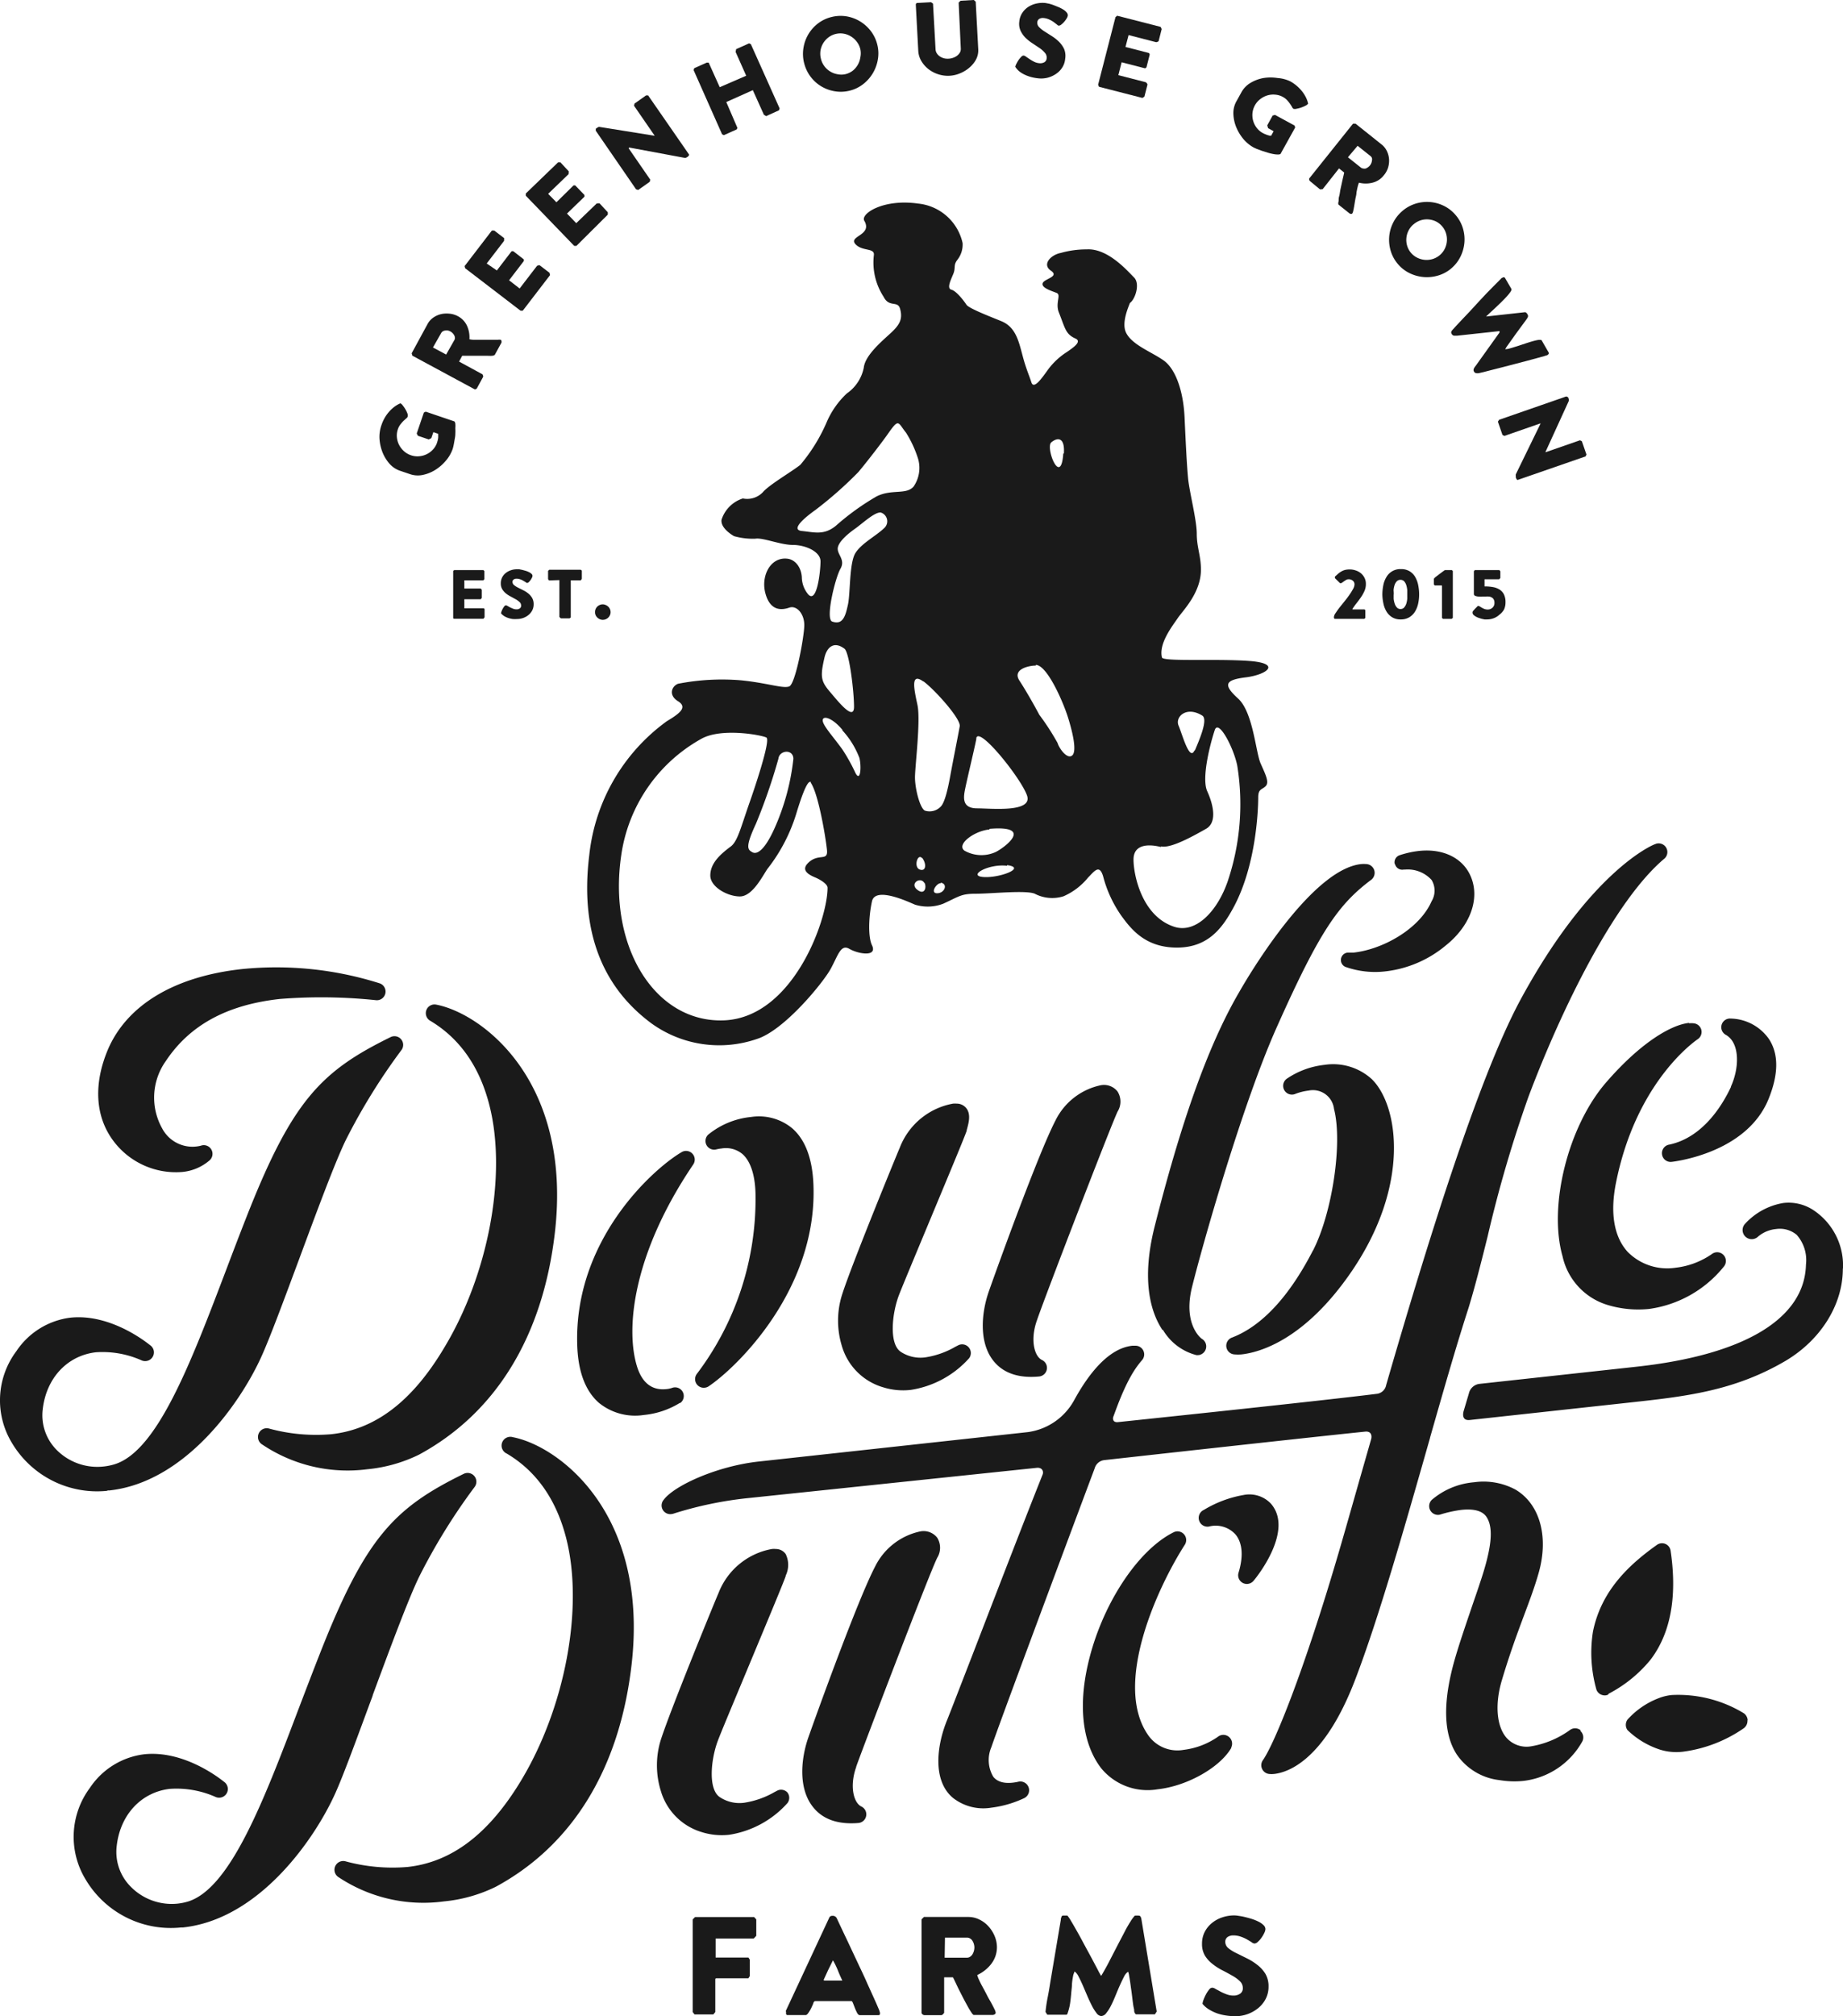 <svg xmlns="http://www.w3.org/2000/svg" viewBox="0 0 224.93 246"><defs><style>.cls-1{fill:#1a1a1a;}</style></defs><title>A-Master Footer</title><g id="Layer_2" data-name="Layer 2"><g id="Layer_1-2" data-name="Layer 1"><path class="cls-1" d="M46.57,51.83a4.89,4.89,0,0,1,.36-.81,4.71,4.71,0,0,1,.52-.74,4.31,4.31,0,0,1,.65-.62,3.37,3.37,0,0,1,.77-.45.91.91,0,0,1,.3.28,3.89,3.89,0,0,1,.33.49,3.1,3.1,0,0,1,.24.52.62.62,0,0,1,0,.37.56.56,0,0,1-.18.2l-.33.3a4.58,4.58,0,0,0-.37.43,1.92,1.92,0,0,0-.3.57,2.33,2.33,0,0,0-.12,1,2.55,2.55,0,0,0,.27.92,2.68,2.68,0,0,0,.59.76,2.45,2.45,0,0,0,.86.5,2.38,2.38,0,0,0,1,.12,2.56,2.56,0,0,0,1.68-.82,2.31,2.31,0,0,0,.5-.84l.07-.24a3.16,3.16,0,0,0,.07-.35,3.25,3.25,0,0,0,0-.33c0-.1,0-.15,0-.16l-.59-.2-.25.73-.31.16L51,53.17l-.14-.28.87-2.55.23-.11,3.44,1.17c.08,0,.14.12.17.27a2.94,2.94,0,0,1,0,.57,6.12,6.12,0,0,1,0,.73c0,.26-.06.51-.1.76s-.08.46-.12.65-.08.32-.1.39a4.46,4.46,0,0,1-.8,1.4,5.48,5.48,0,0,1-1.27,1.13,4.65,4.65,0,0,1-1.54.64,2.93,2.93,0,0,1-1.61-.09l-1.21-.41a3,3,0,0,1-1.32-.9,4.79,4.79,0,0,1-.85-1.44,5.53,5.53,0,0,1-.34-1.68A4.31,4.31,0,0,1,46.57,51.83Z"/><path class="cls-1" d="M55.86,38.57A2.5,2.5,0,0,1,57,39.76a3.35,3.35,0,0,1,.29,1.63,2.35,2.35,0,0,0,.51.07l.73,0h2.24a1,1,0,0,1,.33,0,.18.18,0,0,1,.1.16.37.37,0,0,1,0,.19l-.82,1.5s-.13.08-.31.1-.4,0-.67,0h-.86l-.89,0-.77,0-.47,0-.38.71,2.85,1.55a.82.82,0,0,1,.07.16.21.21,0,0,1,0,.18l-.74,1.36a.3.3,0,0,1-.14.11.19.19,0,0,1-.18,0L50.33,43.4l-.09-.29,1.94-3.57a2.25,2.25,0,0,1,.69-.78,2.76,2.76,0,0,1,.95-.43,3.08,3.08,0,0,1,1-.06A2.67,2.67,0,0,1,55.86,38.57Zm-1.41,4.69,1-1.76a.53.53,0,0,0,.07-.31.7.7,0,0,0-.1-.3,1.18,1.18,0,0,0-.2-.26,1.12,1.12,0,0,0-.55-.3,1.14,1.14,0,0,0-.32,0,.67.67,0,0,0-.29.09.56.56,0,0,0-.22.22l-1,1.76Z"/><path class="cls-1" d="M60.64,33l1.8-2.35h.2l1.29,1,0,.2-1.8,2.35,1.29,1,2.12-2.76.17-.06a.2.2,0,0,1,.17,0l1.19.91.06.28-3.33,4.34h-.27l-6.76-5.18-.07-.26,3.33-4.34.29,0,1.2.92a.19.19,0,0,1,0,.16c0,.08,0,.14,0,.18l-2.12,2.76Z"/><path class="cls-1" d="M67.91,24.68,70,22.62l.2,0,1.13,1.17V24l-2.13,2.06,1.13,1.17,2.5-2.41.18,0a.2.2,0,0,1,.17,0l1,1.08v.29L70.35,30l-.27,0-5.91-6.12,0-.27,3.94-3.8.29,0,1,1.08a.19.19,0,0,1,0,.17,1.54,1.54,0,0,1,0,.18l-2.5,2.41Z"/><path class="cls-1" d="M76.72,18.09l2.64,3.83-.06.26-1.41,1-.26-.08-4.92-7.15,0-.24.2-.14a.51.51,0,0,1,.22-.09l6.72,1.08.05,0-2.52-3.66.06-.26,1.41-1,.25,0,5,7.22s0,.1-.06.16l-.15.14-.18.09a.38.38,0,0,1-.21,0L76.79,18Z"/><path class="cls-1" d="M91.07,9.24,89.78,6.34,89.84,6l1.58-.71.22.1,3.51,7.84-.08.23-1.57.71L93.23,14l-1.35-3-3.24,1.45L90,15.61l-.09.18-1.56.7-.22-.1L84.65,8.55l.08-.23,1.52-.68.24,0,1.35,3Z"/><path class="cls-1" d="M98.13,7.66a4.53,4.53,0,0,1-.07-1.82,4.66,4.66,0,0,1,1.8-3,4.4,4.4,0,0,1,1.65-.77A4.47,4.47,0,0,1,103.34,2a4.64,4.64,0,0,1,1.66.63,4.77,4.77,0,0,1,1.31,1.2,4.47,4.47,0,0,1,.77,1.66,4.32,4.32,0,0,1,.05,1.81,4.79,4.79,0,0,1-1.83,3,4.32,4.32,0,0,1-1.63.77,4.41,4.41,0,0,1-1.83.06,4.69,4.69,0,0,1-1.65-.62,4.59,4.59,0,0,1-2.06-2.86Zm2.06-.49a2.45,2.45,0,0,0,.41.89,2.5,2.5,0,0,0,.7.65,2.46,2.46,0,0,0,.88.34,2.32,2.32,0,0,0,1,0,2.39,2.39,0,0,0,.89-.42A2.54,2.54,0,0,0,105,7a2.37,2.37,0,0,0,0-1,2.4,2.4,0,0,0-.42-.89,2.56,2.56,0,0,0-1.6-1,2.42,2.42,0,0,0-1.87.45,2.59,2.59,0,0,0-.64.71,2.5,2.5,0,0,0-.33.89A2.46,2.46,0,0,0,100.19,7.17Z"/><path class="cls-1" d="M115.79,7.16a1.9,1.9,0,0,0,.51-.1,1.79,1.79,0,0,0,.49-.25,1.36,1.36,0,0,0,.35-.38.9.9,0,0,0,.12-.52L117,.32l.23-.23L118.85,0l.23.21L119.39,6a2.4,2.4,0,0,1-.27,1.26,3.44,3.44,0,0,1-.82,1,4.11,4.11,0,0,1-1.14.69,3.77,3.77,0,0,1-2.59.13,3.81,3.81,0,0,1-1.21-.61,3.56,3.56,0,0,1-.9-1,2.7,2.7,0,0,1-.39-1.29l-.3-5.6a.24.24,0,0,1,.07-.18A.24.24,0,0,1,112,.36l1.63-.09.24.17L114.18,6a1,1,0,0,0,.17.53,1.32,1.32,0,0,0,.38.37,1.67,1.67,0,0,0,.51.22A1.86,1.86,0,0,0,115.79,7.16Z"/><path class="cls-1" d="M123.91,8.15a1.24,1.24,0,0,1,.13-.35,3.7,3.7,0,0,1,.27-.47,3,3,0,0,1,.33-.4.39.39,0,0,1,.3-.15.68.68,0,0,1,.3.15l.43.29a5,5,0,0,0,.53.31,1.79,1.79,0,0,0,.63.18,1.05,1.05,0,0,0,.6-.1.59.59,0,0,0,.31-.51.85.85,0,0,0-.21-.65,3.36,3.36,0,0,0-.63-.57L126,5.28a5.35,5.35,0,0,1-.84-.67,3,3,0,0,1-.6-.85,2.05,2.05,0,0,1-.16-1.12,2.31,2.31,0,0,1,.36-1.06,2.53,2.53,0,0,1,.74-.74,3,3,0,0,1,1-.41,3.44,3.44,0,0,1,1.11-.06l.42.08a5.7,5.7,0,0,1,.57.18l.62.25a4.12,4.12,0,0,1,.57.3,1.72,1.72,0,0,1,.4.35.51.51,0,0,1,.13.38.93.93,0,0,1-.14.34,2.82,2.82,0,0,1-.3.41,2.27,2.27,0,0,1-.36.34.49.49,0,0,1-.33.13A.53.53,0,0,1,129,3l-.39-.3a3.54,3.54,0,0,0-.54-.31,2,2,0,0,0-.69-.19.89.89,0,0,0-.52.09.52.52,0,0,0-.26.44.72.72,0,0,0,.23.59,3.64,3.64,0,0,0,.67.53l.88.56a5.17,5.17,0,0,1,.87.69,3.08,3.08,0,0,1,.63.9A2.22,2.22,0,0,1,130,7.18a2.37,2.37,0,0,1-.37,1.08,2.65,2.65,0,0,1-.77.77,3.3,3.3,0,0,1-1,.45,3.24,3.24,0,0,1-1.13.08,5.91,5.91,0,0,1-.81-.14,4.66,4.66,0,0,1-.78-.27,3.61,3.61,0,0,1-.7-.41A2.46,2.46,0,0,1,123.91,8.15Z"/><path class="cls-1" d="M137.36,5.73l2.87.74.09.18-.4,1.57-.16.12-2.87-.74-.4,1.57,3.37.87.12.14a.21.21,0,0,1,.06.16l-.37,1.45-.24.16-5.3-1.36-.11-.25,2.12-8.25.21-.17,5.3,1.36.13.26L141.41,5s-.05.08-.13.1l-.17.05-3.37-.87Z"/><path class="cls-1" d="M157.48,9.93a4.89,4.89,0,0,1,1.37,1.14,4.31,4.31,0,0,1,.5.75,3.28,3.28,0,0,1,.3.83.93.93,0,0,1-.33.25,4,4,0,0,1-.54.23,3.28,3.28,0,0,1-.55.14.62.62,0,0,1-.38,0,.57.57,0,0,1-.16-.21c-.06-.11-.14-.24-.24-.38a4.54,4.54,0,0,0-.35-.44,2,2,0,0,0-.51-.4,2.33,2.33,0,0,0-.94-.29,2.52,2.52,0,0,0-1,.1,2.67,2.67,0,0,0-.85.45,2.46,2.46,0,0,0-.94,1.69,2.54,2.54,0,0,0,.51,1.8,2.34,2.34,0,0,0,.74.64l.22.11.33.13.31.09c.09,0,.15,0,.17,0l.3-.55-.67-.37-.11-.34.66-1.2.29-.08L158,15.32l.07.24-1.76,3.17c0,.08-.14.11-.3.12a2.78,2.78,0,0,1-.57-.05,6.2,6.2,0,0,1-.71-.17L154,18.4l-.62-.23-.37-.17a4.47,4.47,0,0,1-1.23-1,5.58,5.58,0,0,1-.89-1.45,4.68,4.68,0,0,1-.36-1.63,2.91,2.91,0,0,1,.37-1.56l.62-1.12a3,3,0,0,1,1.12-1.14,4.74,4.74,0,0,1,1.57-.58,5.52,5.52,0,0,1,1.71,0A4.26,4.26,0,0,1,157.48,9.93Z"/><path class="cls-1" d="M168.88,21.4a2.49,2.49,0,0,1-1.37.89,3.36,3.36,0,0,1-1.65,0,2.47,2.47,0,0,0-.16.49q-.08.32-.15.72c0,.26-.09.54-.14.82s-.09.54-.13.78-.08.44-.12.61a1,1,0,0,1-.11.32.18.18,0,0,1-.18.07.35.35,0,0,1-.18-.07l-1.34-1.07s-.05-.14,0-.32,0-.4.08-.66.1-.54.16-.85l.19-.87q.09-.42.17-.75c.05-.22.09-.37.1-.46l-.63-.5-2,2.54-.17,0a.21.21,0,0,1-.17,0l-1.21-1a.3.3,0,0,1-.08-.15.2.2,0,0,1,0-.17l5.34-6.68.31,0,3.18,2.54a2.26,2.26,0,0,1,.65.82,2.69,2.69,0,0,1,.26,1,3,3,0,0,1-.12,1A2.68,2.68,0,0,1,168.88,21.4Zm-4.37-2.21,1.57,1.25a.52.52,0,0,0,.29.12.69.69,0,0,0,.31,0,1.28,1.28,0,0,0,.29-.16,1.16,1.16,0,0,0,.23-.22,1.14,1.14,0,0,0,.16-.27,1.19,1.19,0,0,0,.08-.31.68.68,0,0,0,0-.31.56.56,0,0,0-.18-.25l-1.57-1.25Z"/><path class="cls-1" d="M171.09,25.8a4.54,4.54,0,0,1,1.58-.92,4.66,4.66,0,0,1,3.47.2,4.4,4.4,0,0,1,1.46,1.1,4.45,4.45,0,0,1,.91,1.58,4.66,4.66,0,0,1,.22,1.76,4.77,4.77,0,0,1-.45,1.72,4.47,4.47,0,0,1-1.1,1.46,4.33,4.33,0,0,1-1.57.89,4.8,4.8,0,0,1-3.49-.22,4.34,4.34,0,0,1-1.45-1.08,4.44,4.44,0,0,1-.91-1.58,4.73,4.73,0,0,1-.22-1.75,4.6,4.6,0,0,1,.45-1.71A4.53,4.53,0,0,1,171.09,25.8Zm1.4,1.59a2.46,2.46,0,0,0-.6.78,2.49,2.49,0,0,0-.25.92,2.46,2.46,0,0,0,.11.94,2.35,2.35,0,0,0,.48.85,2.38,2.38,0,0,0,.79.59,2.54,2.54,0,0,0,1.88.12,2.46,2.46,0,0,0,1.45-1.28,2.55,2.55,0,0,0,.12-1.87A2.43,2.43,0,0,0,175.21,27a2.59,2.59,0,0,0-.92-.23,2.47,2.47,0,0,0-1.79.62Z"/><path class="cls-1" d="M183.26,33.93l.22-.1c.08,0,.15,0,.21.1l.78,1.34c0,.06,0,.17-.12.34a5.84,5.84,0,0,1-.47.58c-.2.22-.43.45-.68.7l-.74.71-.66.61-.43.41,0,0,4.7-.52a.24.24,0,0,1,.2.06.69.69,0,0,1,.14.17.38.38,0,0,1,.05.38,2.58,2.58,0,0,1-.22.34l-1.19,1.62-1.17,1.64-.18.3a2.17,2.17,0,0,0,.58-.1l.86-.26,1-.33c.34-.11.65-.21.94-.29a5.46,5.46,0,0,1,.72-.16c.2,0,.32,0,.36.07L189,43a.16.16,0,0,1,0,.19.67.67,0,0,1-.15.14l-.38.12-.9.25-1.26.34-1.45.38-1.46.38-1.34.34-1,.26-.57.13a1.15,1.15,0,0,1-.34,0,.36.36,0,0,1-.26-.2.34.34,0,0,1-.05-.2.55.55,0,0,1,.06-.2,1.36,1.36,0,0,1,.12-.19l.13-.17,2.86-4,0-.17-5.17.56-.37,0a.36.36,0,0,1-.29-.21.33.33,0,0,1-.06-.27,1,1,0,0,1,.16-.24l.41-.45.73-.78.95-1,1-1.09,1-1.07.91-.93.67-.67Z"/><path class="cls-1" d="M188,51.66l-4.4,1.53-.23-.12-.56-1.62.15-.23,8.2-2.85.22.1.08.23a.49.49,0,0,1,0,.23l-2.83,6.19,0,.06,4.2-1.46.23.12.56,1.62-.11.23-8.28,2.87s-.1,0-.14-.1a1.25,1.25,0,0,1-.09-.19.77.77,0,0,1,0-.2.38.38,0,0,1,0-.2l3-6.15Z"/><path class="cls-1" d="M62.6,175.36a1.07,1.07,0,0,0-.75,2c3.63,2.15,6.07,5.64,7.27,10.4,2.13,8.46-.15,20.6-5.54,29.52-3.92,6.49-8.45,9.93-13.84,10.52h0a21.86,21.86,0,0,1-7.61-.7,1.07,1.07,0,0,0-.88,1.9A18.71,18.71,0,0,0,54.19,232a18.34,18.34,0,0,0,6.31-1.78c9.36-5.06,15.09-14.39,16.57-27C79.25,184.72,68.26,176.46,62.6,175.36ZM40.39,175h0a21.75,21.75,0,0,1-7.61-.71,1.07,1.07,0,0,0-.87,1.9,18.67,18.67,0,0,0,12.93,3.08,18.23,18.23,0,0,0,6.3-1.78c9.36-5.07,15.09-14.4,16.57-27,2.18-18.54-8.81-26.81-14.47-27.91a1.06,1.06,0,0,0-1.2.66,1.07,1.07,0,0,0,.45,1.3c3.62,2.15,6.07,5.64,7.26,10.4,2.13,8.46-.15,20.6-5.54,29.51C50.31,171,45.78,174.43,40.39,175Zm5.09,31.86c2.13-5.76,4.34-11.71,5.65-14.42a73.46,73.46,0,0,1,6.79-11,1.07,1.07,0,0,0-1.3-1.62c-8.45,4.14-12,7.72-17.6,22-.87,2.21-1.71,4.42-2.53,6.56C32.21,219.68,28.15,230.33,23,232a7.17,7.17,0,0,1-1.3.27,7,7,0,0,1-5.68-2,6,6,0,0,1-1.78-5c.42-3.85,3-6.59,6.48-7a11.73,11.73,0,0,1,5.62,1,1.11,1.11,0,0,0,.53.07,1.06,1.06,0,0,0,.93-1.17,1.08,1.08,0,0,0-.48-.78c-.71-.57-5-3.85-9.73-3.34a9.33,9.33,0,0,0-6.62,4.1,10,10,0,0,0-.56,11.11,12.09,12.09,0,0,0,11.69,5.92l.23,0h0c9.31-1,16.07-10.77,18.59-16.37C42,216.41,43.67,211.78,45.49,206.88Zm-32.38-25,.23,0h0c9.31-1,16.07-10.77,18.59-16.37,1.07-2.37,2.78-7,4.6-11.89,2.13-5.75,4.34-11.71,5.65-14.43a74.59,74.59,0,0,1,6.79-11,1.06,1.06,0,0,0-1.3-1.62c-8.45,4.15-12,7.72-17.6,22-.87,2.21-1.71,4.42-2.52,6.56-4.29,11.28-8.35,21.93-13.54,23.55a7.22,7.22,0,0,1-1.3.27A7,7,0,0,1,7,177a6,6,0,0,1-1.79-5c.42-3.85,3-6.59,6.48-7a11.69,11.69,0,0,1,5.62,1,1.13,1.13,0,0,0,.53.07,1.07,1.07,0,0,0,.94-1.17,1.06,1.06,0,0,0-.48-.78c-.71-.57-5-3.86-9.74-3.34A9.31,9.31,0,0,0,2,164.86,10,10,0,0,0,1.42,176,12.1,12.1,0,0,0,13.11,181.9ZM22.22,143a5.94,5.94,0,0,0,3.3-1.37,1.06,1.06,0,0,0-1-1.84,4.18,4.18,0,0,1-4.73-2.11,7.69,7.69,0,0,1,.45-8.22c2.92-4.39,7.47-6.86,13.91-7.57a63.59,63.59,0,0,1,11.74.15,1.06,1.06,0,0,0,.41-2.07,41.82,41.82,0,0,0-16.75-1.73c-8.24.9-14,4.36-16.35,9.75-1.81,4.24-1.59,8.21.61,11.18A9.52,9.52,0,0,0,22.22,143Zm80.52,21.21a10.49,10.49,0,0,1,0-6.14c1.12-3.6,7-17.9,7.06-18a8.62,8.62,0,0,1,6.51-5.41,3.31,3.31,0,0,1,.46,0,1.48,1.48,0,0,1,1.21.62c.56.79.19,1.9,0,2.63l0,.06c-.22.67-1.9,4.7-4.43,10.77-1.77,4.25-3.44,8.25-3.84,9.29-.84,2.2-1.24,5.93.22,6.91a4.36,4.36,0,0,0,3,.68,10.43,10.43,0,0,0,3.66-1.29l.37-.19a1.06,1.06,0,0,1,1.32,1.58,12,12,0,0,1-7.13,3.87,8.18,8.18,0,0,1-3.34-.31A7.41,7.41,0,0,1,102.73,164.18ZM121.21,166c-1.77-2.27-1.43-5.86-.52-8.45s6-16.74,8.13-20.84a8,8,0,0,1,5.5-4.29,2.1,2.1,0,0,1,2.07.76,2.31,2.31,0,0,1,0,2.46c-.93,2-9,22.95-9.85,25.5-.82,2.32-.32,4.37.65,4.81a1.06,1.06,0,0,1-.34,2h0C124.3,168.2,122.4,167.53,121.21,166Zm-36.09,3a1.06,1.06,0,0,1-.06-1.38A35.34,35.34,0,0,0,92.21,146c0-2.51-.59-4.31-1.6-5.19a3.14,3.14,0,0,0-2.53-.68,4.72,4.72,0,0,0-.64.11,1.06,1.06,0,0,1-1-1.8,9.79,9.79,0,0,1,5.21-2.15,6.38,6.38,0,0,1,5,1.35c1.6,1.37,2.48,3.65,2.62,6.78.58,12.79-9.28,22.38-12.78,24.73a1,1,0,0,1-.48.17A1.05,1.05,0,0,1,85.12,169Zm121-44.14a2.73,2.73,0,0,1,.59,0,1.06,1.06,0,0,1,.5,1.93c-.78.54-7.62,5.57-10,17.6-.72,3.66-.22,6.55,1.45,8.37a6.79,6.79,0,0,0,5.85,1.92,9.65,9.65,0,0,0,4.45-1.69,1.06,1.06,0,0,1,1.37.12,1.07,1.07,0,0,1,.1,1.38,14.17,14.17,0,0,1-9.16,5.22,12.89,12.89,0,0,1-5.25-.54,8,8,0,0,1-5.32-5.89c-1.75-6.16.68-15.87,5.33-21.22C200.42,127,204.13,125,206.16,124.81Zm5.11,7.76c1.06-2.28,1.14-5.35-.58-6.34a1.06,1.06,0,0,1,.56-2,5.84,5.84,0,0,1,4.69,2.51c1.2,1.84,1.17,4.31-.07,7.34-2.69,6.56-11.4,7.58-11.77,7.63h0a1.06,1.06,0,0,1-.33-2.1C207.83,138.79,210.22,134.85,211.28,132.57Zm-51,20c2.37-4.6,3.65-13.18,2.58-17.31a2.59,2.59,0,0,0-3.11-2.24,6.6,6.6,0,0,0-1.68.43,1.07,1.07,0,0,1-1-1.86,10.13,10.13,0,0,1,4.62-1.71,7,7,0,0,1,5.8,1.76c3.25,3.22,4.71,12.88-2.46,23.41-5.78,8.47-11.34,9.93-13.47,10.16a5,5,0,0,1-.83,0,1.06,1.06,0,0,1-.31-2.06C154,161.8,157.34,158.22,160.26,152.54Zm10-47.16a.91.91,0,0,1,.59-1.11,11.62,11.62,0,0,1,2.34-.52c3-.33,5.42.88,6.36,3.16,1.12,2.69-.09,6-3.08,8.38a13.94,13.94,0,0,1-7.25,3.14h0a10.85,10.85,0,0,1-5-.54.91.91,0,0,1,.33-1.74c.22,0,.45,0,.69,0,3.49-.38,8-2.83,9.51-6.26a2.51,2.51,0,0,0,0-2.6,3.93,3.93,0,0,0-3.22-1.27l-.18,0A.91.91,0,0,1,170.24,105.37Zm-28.33,56.86c-1.4-2.07-2.69-6-.95-12.79,3-11.79,6.24-21.55,10.3-28.5,2-3.5,9.17-15,14.88-15.6a4.28,4.28,0,0,1,.62,0,1.07,1.07,0,0,1,.61,1.91c-4,3-6.29,6.23-11.56,18.05-4.16,9.32-9,26.36-10.31,31.62-1.09,4.36.88,6.11,1.16,6.33a1.07,1.07,0,0,1-.34,2h-.05a1,1,0,0,1-.26,0A6.68,6.68,0,0,1,141.91,162.23Zm-37.41,53.3c-.82,2.31-.32,4.36.65,4.81a1.06,1.06,0,0,1-.33,2h0c-2.55.22-4.44-.45-5.63-2-1.77-2.27-1.43-5.86-.52-8.45s6-16.74,8.14-20.83a8,8,0,0,1,5.5-4.29,2.11,2.11,0,0,1,2.08.76,2.33,2.33,0,0,1,0,2.46C113.42,192,105.41,213,104.51,215.52Zm88.39-4.42a1.07,1.07,0,0,1,.24,1.27,9.48,9.48,0,0,1-7.2,4.83,11,11,0,0,1-2.93-.1,7.3,7.3,0,0,1-5.22-3.16c-1.57-2.45-1.69-6.17-.36-11.08.6-2.19,1.58-5,2.45-7.57.27-.78.53-1.53.76-2.24,1.43-4.23,1.68-6.64.84-8-.47-.78-1.52-1.09-3.11-.92a15,15,0,0,0-2.61.58,1.07,1.07,0,0,1-1-1.8,9.08,9.08,0,0,1,5.16-2.15,8.24,8.24,0,0,1,5.05.89c3,1.77,4.1,5.79,2.82,10.23-.48,1.68-1.07,3.25-1.75,5.07-.81,2.17-1.73,4.63-2.72,7.95-.87,2.9-.66,5.59.53,7a3.28,3.28,0,0,0,3.08,1.07,11.24,11.24,0,0,0,4.72-2A1.07,1.07,0,0,1,192.9,211.11Zm3.41-4.44a1.12,1.12,0,0,1-.33.1,1.14,1.14,0,0,1-.53-.08,1.07,1.07,0,0,1-.59-.61,16.51,16.51,0,0,1-.43-7.07c1-5,4.39-8.17,7.81-10.6a1.06,1.06,0,0,1,1.67.71c.64,4.32.51,9.41-2.45,13.3A16.29,16.29,0,0,1,196.31,206.67Zm28.62-51.94c0,4.39-2.71,8.69-7,11.23-6.31,3.7-12.27,4.35-19.18,5.1l-19.33,2.11c-.95.11-.89-.69-.76-1.12l.63-2.12a1.51,1.51,0,0,1,1.33-1.17l19.14-2.09c13.17-1.44,20.51-5.87,20.67-12.46a4.66,4.66,0,0,0-1.13-3.63,3.21,3.21,0,0,0-2.51-.71,4,4,0,0,0-2.19.91A1.06,1.06,0,0,1,213,149.3a8.14,8.14,0,0,1,4.68-2.52,5.51,5.51,0,0,1,3.49.78A8.09,8.09,0,0,1,224.93,154.72Zm-11.64,55.12a1.12,1.12,0,0,1-.46.94,16.86,16.86,0,0,1-7.37,2.85,6.68,6.68,0,0,1-2.82-.24,10.28,10.28,0,0,1-4-2.4,1.11,1.11,0,0,1,0-1.26,9.81,9.81,0,0,1,3.75-2.6,6.08,6.08,0,0,1,1.65-.41,15.4,15.4,0,0,1,8.8,2.22A1.11,1.11,0,0,1,213.29,209.85Zm-38.75-34.46c-3.08,10.8-6.26,22-9.14,29.5-3.75,9.79-8.16,11.28-9.88,11.47h0a3,3,0,0,1-.61,0,1.07,1.07,0,0,1-.76-1.68c1.28-1.8,4.87-10.26,9.51-26.22.65-2.24,1.41-4.92,2.27-7.94l1.43-5c.1-.34.08-1-.71-.93-8,.82-31.5,3.44-31.89,3.48a1.38,1.38,0,0,0-1.14,1c-4.12,11-11.81,31.61-12.6,34a4,4,0,0,0,.23,3.64c.58.72,1.64.92,3.09.59a1.07,1.07,0,0,1,.7,2,13.11,13.11,0,0,1-4,1.17,6,6,0,0,1-4.74-1.21c-2.51-2.13-1.94-6.42-.7-9.45.29-.71,1.48-3.79,3-7.71,2.63-6.81,6.14-15.94,8.67-22.28.13-.32,0-.89-.74-.81L91.22,182.8a45.69,45.69,0,0,0-8.94,1.86,1.18,1.18,0,0,1-.27.07A1.06,1.06,0,0,1,81,183c1.3-1.75,6.54-4.12,11.6-4.67l32.84-3.59a7.6,7.6,0,0,0,5.67-3.92c1.75-3.19,4.18-6.31,7.09-6.62l.35,0a1.06,1.06,0,0,1,.83,1.76c-.8.92-1.81,2.35-3.17,6l-.34.92c-.08.22-.06.71.58.64s24.13-2.52,31.66-3.46a1.33,1.33,0,0,0,1.07-1.08c4.84-16.7,11.16-37.23,16.32-46.87C194,106.37,201.64,103.1,202,103a1.06,1.06,0,0,1,1.09,1.8c-6.06,5.12-12.52,18.32-16.54,29a155.63,155.63,0,0,0-5,17.1c-.78,3.12-1.52,6.06-2.31,8.65C177.68,164.37,176.16,169.72,174.54,175.38ZM83,171.16a10.22,10.22,0,0,1-4.42,1.49,7,7,0,0,1-5.47-1.47c-1.66-1.44-2.55-3.8-2.66-7-.44-12.89,9.28-21.57,12.72-23.59a1.06,1.06,0,0,1,1.42,1.52c-7.4,10.94-8.29,20.15-6.81,24.73.64,1.95,1.84,2.84,3.57,2.65a2.86,2.86,0,0,0,.66-.14,1.06,1.06,0,0,1,1,1.85Zm70,21.71a1.08,1.08,0,0,1-.71.39,1.06,1.06,0,0,1-1.13-1.37c.61-2,.48-3.63-.37-4.66a3.27,3.27,0,0,0-3.11-1,1.07,1.07,0,0,1-.75-2,13.94,13.94,0,0,1,4.86-1.82,3.61,3.61,0,0,1,3.32,1.06C157.91,186.68,153.53,192.25,153,192.87ZM96.1,218.71a1.06,1.06,0,0,1,0,1.3A12,12,0,0,1,89,223.87a8.12,8.12,0,0,1-3.34-.32,7.41,7.41,0,0,1-5-5,10.51,10.51,0,0,1-.05-6.14c1.13-3.61,7-17.9,7.07-18A8.62,8.62,0,0,1,94.22,189a2.87,2.87,0,0,1,.46,0,1.47,1.47,0,0,1,1.21.62,3,3,0,0,1,0,2.63l0,.06c-.22.67-1.9,4.7-4.43,10.77-1.77,4.25-3.45,8.25-3.84,9.29-.84,2.2-1.25,5.92.23,6.91a4.33,4.33,0,0,0,3,.68,10.6,10.6,0,0,0,3.66-1.29l.36-.19A1.05,1.05,0,0,1,96.1,218.71Zm54.19-5.47c-1.37,2.41-5.4,4.69-9,5.08a7.32,7.32,0,0,1-6.89-2.56c-2.25-2.92-2.83-7.43-1.62-12.7,1.62-7.11,6-13.87,10.44-16.09a1.06,1.06,0,0,1,1.37,1.53c-3.4,5.31-8.72,17-4.5,23.16a4.34,4.34,0,0,0,4.37,1.85,9.28,9.28,0,0,0,4.17-1.59,1.07,1.07,0,0,1,1.62,1.33Z"/><path class="cls-1" d="M87.34,238.85h4l.17.26v2l-.17.27H87.41l-.11.07v4.05l-.24.29h-2.3l-.22-.29V234.2l.29-.29h7.21l.26.29v2l-.31.33H87.34Z"/><path class="cls-1" d="M95.9,245.37,101.2,234a.37.37,0,0,1,.16-.19.52.52,0,0,1,.25-.05.53.53,0,0,1,.51.29l.36.77.66,1.4c.27.55.55,1.16.86,1.82l.94,2c.32.67.63,1.33.92,2l.78,1.72c.23.5.41.92.55,1.25a2.92,2.92,0,0,1,.2.55,1.12,1.12,0,0,1,0,.2.15.15,0,0,1-.16.12h-2.3c-.11,0-.22-.09-.32-.27a6.34,6.34,0,0,1-.27-.59l-.23-.59c-.07-.18-.14-.27-.2-.27H99.45l-.14.12a3.59,3.59,0,0,1-.14.38c-.08.18-.16.36-.26.54a4.59,4.59,0,0,1-.3.47c-.1.13-.2.2-.27.2H96.12a.17.17,0,0,1-.18-.13.68.68,0,0,1,0-.23Zm4.68-3.71h2.15l.07,0c-.19-.41-.38-.82-.54-1.24a10.1,10.1,0,0,0-.6-1.23c-.2.4-.39.79-.59,1.19l-.55,1.2v0Z"/><path class="cls-1" d="M121.67,237.54a3.32,3.32,0,0,1-.68,2.07,4.54,4.54,0,0,1-1.72,1.37,2.91,2.91,0,0,0,.24.64c.12.27.27.56.44.87s.35.64.53,1,.36.64.51.92.28.53.38.74a1.36,1.36,0,0,1,.15.42.24.24,0,0,1-.13.21.54.54,0,0,1-.25.08h-2.28c-.07,0-.17-.1-.3-.3a8.23,8.23,0,0,1-.46-.76c-.17-.3-.35-.64-.54-1l-.54-1.06c-.17-.34-.31-.65-.44-.92s-.22-.46-.28-.56h-1.07v4.33a1,1,0,0,1-.15.18.27.27,0,0,1-.21.11h-2.06a.41.41,0,0,1-.21-.09.26.26,0,0,1-.13-.2v-11.4l.29-.29h5.42a3,3,0,0,1,1.36.32,3.55,3.55,0,0,1,1.1.83,4.07,4.07,0,0,1,.75,1.18A3.57,3.57,0,0,1,121.67,237.54Zm-6.38,1.33H118a.69.69,0,0,0,.4-.12.93.93,0,0,0,.29-.3,1.62,1.62,0,0,0,.17-.4,1.58,1.58,0,0,0,.06-.42,1.51,1.51,0,0,0-.06-.42,1.4,1.4,0,0,0-.17-.39.79.79,0,0,0-.29-.29.73.73,0,0,0-.4-.11h-2.67Z"/><path class="cls-1" d="M131,240.94a9.1,9.1,0,0,0-.17,1.11c0,.38-.06.75-.09,1.13s-.07.75-.12,1.12a6.19,6.19,0,0,1-.24,1.09,2,2,0,0,1-.09.26c0,.12-.1.18-.19.18h-2.28l-.22-.34a18,18,0,0,1,.27-1.81c.12-.6.22-1.2.31-1.79l1.29-7.65c0-.08,0-.18.07-.31a.21.21,0,0,1,.22-.2h.51a4.12,4.12,0,0,1,.41.6c.21.34.44.75.72,1.24s.56,1,.87,1.59l.89,1.64.75,1.41c.21.42.37.71.48.88.16-.25.35-.59.58-1s.47-.89.73-1.39l.79-1.53c.27-.52.53-1,.78-1.49s.48-.87.7-1.22a4.32,4.32,0,0,1,.53-.72,2.51,2.51,0,0,1,.51,0c.15,0,.24.16.29.41l1.87,11.29-.22.34h-2.28a.13.13,0,0,1-.1-.06.42.42,0,0,1-.09-.14l-.06-.17,0-.14c0-.12-.07-.32-.11-.59s-.08-.58-.12-.91-.08-.68-.13-1-.09-.68-.14-1-.09-.56-.13-.78a1.53,1.53,0,0,0-.11-.41,1.49,1.49,0,0,0-.49.59c-.16.31-.33.66-.51,1.06s-.35.81-.53,1.25-.36.85-.55,1.22a4.79,4.79,0,0,1-.58.92.82.82,0,0,1-.62.37.79.79,0,0,1-.58-.37,5.52,5.52,0,0,1-.58-.93c-.19-.38-.38-.78-.57-1.23l-.54-1.26c-.18-.4-.35-.76-.51-1.06a1.62,1.62,0,0,0-.47-.59Z"/><path class="cls-1" d="M146.76,244.5a1.76,1.76,0,0,1,.12-.48,5.37,5.37,0,0,1,.3-.67,3.69,3.69,0,0,1,.38-.58.53.53,0,0,1,.38-.24.85.85,0,0,1,.41.15l.61.33a6,6,0,0,0,.75.33,2.33,2.33,0,0,0,.85.15,1.4,1.4,0,0,0,.78-.22.78.78,0,0,0,.34-.71,1.11,1.11,0,0,0-.37-.83,4.32,4.32,0,0,0-.92-.67c-.37-.21-.77-.43-1.2-.65a6.73,6.73,0,0,1-1.2-.77,3.87,3.87,0,0,1-.92-1,2.77,2.77,0,0,1-.37-1.46,3.16,3.16,0,0,1,.33-1.46,3.44,3.44,0,0,1,.88-1.08,3.9,3.9,0,0,1,1.26-.69,4.62,4.62,0,0,1,1.46-.24,3.57,3.57,0,0,1,.57.06,6.49,6.49,0,0,1,.78.15q.42.1.86.24a5.39,5.39,0,0,1,.79.33,2.26,2.26,0,0,1,.58.41.69.69,0,0,1,.23.48,1.28,1.28,0,0,1-.14.47,3.62,3.62,0,0,1-.34.58,2.64,2.64,0,0,1-.44.5.65.65,0,0,1-.41.21.66.66,0,0,1-.35-.15c-.14-.1-.33-.21-.55-.34a4.66,4.66,0,0,0-.76-.34,2.69,2.69,0,0,0-.94-.16,1.22,1.22,0,0,0-.68.19.71.71,0,0,0-.29.63,1,1,0,0,0,.39.75,5,5,0,0,0,1,.61l1.25.62a6.93,6.93,0,0,1,1.26.79,4.1,4.1,0,0,1,1,1.1,3,3,0,0,1,.38,1.56,3.22,3.22,0,0,1-.34,1.48,3.59,3.59,0,0,1-.91,1.13,4.4,4.4,0,0,1-2.79,1,8,8,0,0,1-1.09-.08,6.4,6.4,0,0,1-1.06-.24,5.12,5.12,0,0,1-1-.46A3.13,3.13,0,0,1,146.76,244.5Z"/><path class="cls-1" d="M106.42,115.33c.7,1.48-1.68,1.07-2.75.45s-1.37.76-2.29,2.44-5.65,7.49-9,8.55a14.14,14.14,0,0,1-12.9-1.92c-5.3-3.94-8.83-10.29-7.56-20.53A23.2,23.2,0,0,1,81.38,88c1.53-.92,2.59-1.68,1.37-2.44s-.76-1.83,0-2.13A28.06,28.06,0,0,1,90.33,83c3.28.31,5.24,1.06,6,.75s1.83-6.11,1.83-7.48-.92-2.44-1.83-2.13-2.29.46-2.9-1.68S94,68,96,68.16c1,.06,1.78,1,1.86,2.27a3.33,3.33,0,0,0,.75,2.06c1.09,1.29,1.53-2.8,1.53-4s-1.86-2-3.38-2-3.66-.92-4.58-.76a8.43,8.43,0,0,1-2.59-.31s-1.68-.91-1.53-2a4,4,0,0,1,2.6-2.6,2.64,2.64,0,0,0,2.44-.76c.76-.91,3.66-2.59,4.58-3.35a20.75,20.75,0,0,0,3.21-5.19A10.42,10.42,0,0,1,103.36,48a5,5,0,0,0,2.06-3.14c.15-1.37,1.83-2.9,3.05-4s1.78-1.81,1.37-3.21c-.29-1-1.33-.09-2-1.44a7.65,7.65,0,0,1-1.19-5.06c.13-.92-1.31-.47-2.17-1.28-1.14-1.08,2.08-1.1,1-2.94-.47-.85,2.31-2.7,6.58-2.09a6.19,6.19,0,0,1,5.42,4.81,3,3,0,0,1-.65,2.07c-.5.66-.17.93-.48,1.69s-.84,1.78-.23,1.94,1.53,1.37,1.83,1.83,3,1.49,4.24,2c2,.81,2.2,2.87,2.83,5,.39,1.25.56,1.57.86,2.48s1.3-.55,2.06-1.61a8.7,8.7,0,0,1,2.3-2.12c.76-.53,1.85-1.26,1-1.63-1.2-.54-1.24-1.24-2-3.15-.48-1.18.3-2.16-.27-2.4s-1.89-.61-1.72-1.18,2.11-.79,1-1.55,0-1.93,1.22-2.16a11.51,11.51,0,0,1,3.16-.43c2.59-.16,5,2.66,5.77,3.42s.16,2.66-.5,3.12c-.16.45-1.07,2.43-.46,3.64.75,1.5,3.14,2.34,4.59,3.38s2.39,3.72,2.54,6.92.27,5.77.43,7.45,1.06,5.08,1.06,6.76.51,2.68.51,4.39c0,2.84-2.22,5-2.83,5.91s-2.35,3.08-1.93,4.8c.13.54,6.71.13,10.68.43s2.13,1.68-.46,2-2.75.92-.92,2.59,2.14,6.56,2.75,7.93,1.07,2.29.61,2.75-.91.31-.91,1.38-.15,8.23-3.09,13.56c-1.29,2.34-3,4.76-6.83,4.76s-5.57-2.21-6.79-3.89a14.93,14.93,0,0,1-2.22-4.81c-.46-1.52-1.07-.61-1.83.15a8,8,0,0,1-3,2.29,4.6,4.6,0,0,1-3.51-.31c-1.07-.46-5.35,0-7.18,0s-2,.31-4,1.22a5.31,5.31,0,0,1-3.42.12c-.67-.27-4.86-2.3-5.27-.41S105.93,114.31,106.42,115.33Zm4.16-62.53c-1-1.24-.84-1.83-2.18.09-.75,1.08-2.75,3.66-3.66,4.73a48,48,0,0,1-5.19,4.58c-1.07.76-3.21,2.44-1.68,2.59s2.7.56,4.17-.66A30.4,30.4,0,0,1,107,60.56c1.84-.91,3.58-.16,4.49-1.18a4,4,0,0,0,.47-3.67A13.53,13.53,0,0,0,110.58,52.8Zm-3.14,9.73c-.77,0-2.19,1.35-3.11,2s-2.09,1.66-2.09,2.43.95,1.37.33,2.44-1.88,6.15-1,6.44c1.31.46,1.62-.7,1.92-2.08s.15-5.06.91-6.28S107,65.36,108,64.35A1.12,1.12,0,0,0,107.44,62.52Zm-4.38,16.62c-1.34-1-2.17-.1-2.44,1.1-.51,2.23-.46,2.83.61,4.09s3,3.71,3,1.89S103.67,79.61,103.06,79.15Zm9.62,4c-1.59-1.15-1.12.94-.71,2.86s-.3,7.48-.3,8.85.6,3.75,1.21,4.05a1.88,1.88,0,0,0,1.94-.5c.46-.46.84-2,1.15-3.71s1-5.16,1.16-6.08S114,84.07,112.68,83.12Zm6.48,7c-.32,1.61-1.29,5.56-1.44,6.48s-.15,2,1.53,2,6.85.56,6.09-1.58S119.46,88.54,119.15,90.07Zm7.26-8.94c-.89,0-2.9.46-2,1.84s2,3.36,2.42,4.16a30.38,30.38,0,0,1,2.23,3.44c.19.66,1.15,2,1.76,1.55s.15-2.6-.46-4.58S127.79,81.13,126.41,81.13Zm-5.65,20c-1.83.15-4.12,1.83-3.05,2.59a4.2,4.2,0,0,0,3.82.15C122.6,103.42,126.26,100.68,120.76,101.13Zm2.14,4.43c-2.27-.28-4.88,1.22-2.9,1.37S125.35,105.87,122.9,105.56Zm-10.08,2.13c-.44-.87-1.83,0-.92.76S113.13,108.31,112.83,107.7Zm2,0c-.48-.08-1.38,1.22-.46,1.22S115.73,107.85,114.81,107.7Zm-2.29-3.05c-.54-.67-1.07,1.07-.3,1.37S113.13,105.41,112.52,104.64Zm29.16-1.37c-1.63-.41-3.36-.3-3.36,1.53s1,6.93,5,8.21c2.58.82,5.2-1.83,6.49-5.54A29.46,29.46,0,0,0,151,93.42c-.42-2.14-2.28-5.71-2.74-4.35s-1.68,5.81-.92,7.48,1.22,3.81-.15,4.58S142.9,103.58,141.68,103.27Zm4.12-11.75c.34-.86,1.7-3.78.92-4.28-1.94-1.22-3.36.15-2.9,1.22S145.19,93,145.8,91.52ZM95,92.58a70.32,70.32,0,0,1-2.74,7.93c-1.35,2.9-1,3.17-.43,3.48s1.57-.24,2.91-3.41a28.23,28.23,0,0,0,2.09-8C96.8,91.36,95.12,91.52,95,92.58Zm4,2.9c-.46-.63-1.45,2.62-1.74,3.54a20.73,20.73,0,0,1-3.6,7c-.62.91-1.83,3.36-3.36,3.36s-3.61-1.17-3.61-2.55,1-2.44,2.49-3.54c.85-.64,1.21-2.27,2.35-5.51.31-.88,2.59-7.48,2-7.79s-5.5-1.22-7.94.16a19.39,19.39,0,0,0-9.77,14.2c-1.65,11.16,4.12,20.46,12.52,20.15S101,112.29,101,108.32c0-.41-.75-.94-1.56-1.28s-1.69-.88-.81-1.75c1.25-1.23,2.43-.14,2.3-1.55S99.88,96.77,98.93,95.48Zm30.84-40.14c.14-2-.77-2-1.53-1.37S129.48,59.49,129.77,55.34Zm-27,33.75c-1.15-1.42-2.36-1.84-2.43-1.24s1.26,2,2.43,3.64a22.11,22.11,0,0,1,1.58,2.86c.62,1.12.72-.87.47-1.86A10.38,10.38,0,0,0,102.78,89.09Z"/><path class="cls-1" d="M162.8,75.27a1,1,0,0,1,.19-.45c.13-.19.28-.41.46-.65l.61-.76c.22-.27.42-.53.6-.79a7,7,0,0,0,.46-.73,1.23,1.23,0,0,0,.19-.57.56.56,0,0,0-.21-.47.77.77,0,0,0-.49-.17.65.65,0,0,0-.31.07l-.25.16-.22.16a.36.36,0,0,1-.19.09l-.09,0-.63-.62v-.18l.41-.37a2.68,2.68,0,0,1,.39-.27,1.81,1.81,0,0,1,.44-.18,2.59,2.59,0,0,1,.57-.06,2.3,2.3,0,0,1,.75.13,2,2,0,0,1,.63.35,1.79,1.79,0,0,1,.43.56,1.63,1.63,0,0,1,.16.75,2.06,2.06,0,0,1-.17.83,4.58,4.58,0,0,1-.43.77c-.17.25-.35.49-.54.73a7.72,7.72,0,0,0-.5.7v.06h1.49l.08.1v.93l-.11.12h-3.58a.11.11,0,0,1-.12-.08A.45.45,0,0,1,162.8,75.27Z"/><path class="cls-1" d="M168.71,72.54a5.86,5.86,0,0,1,.11-1.1,3,3,0,0,1,.37-1,1.94,1.94,0,0,1,1.78-1,2,2,0,0,1,1.08.27,2,2,0,0,1,.68.71,3.25,3.25,0,0,1,.36,1,5.72,5.72,0,0,1,.11,1.09,5.19,5.19,0,0,1-.11,1.09,3.17,3.17,0,0,1-.38,1,2.1,2.1,0,0,1-.7.71,2,2,0,0,1-1.07.27,1.93,1.93,0,0,1-1.06-.28,2.11,2.11,0,0,1-.68-.71,3.09,3.09,0,0,1-.37-1A5.47,5.47,0,0,1,168.71,72.54Zm1.38,0c0,.14,0,.31,0,.51a2.55,2.55,0,0,0,.12.58,1.3,1.3,0,0,0,.26.48.59.59,0,0,0,.46.2.57.57,0,0,0,.45-.2,1.38,1.38,0,0,0,.26-.48,2.89,2.89,0,0,0,.11-.59c0-.2,0-.37,0-.5s0-.32,0-.52a2.88,2.88,0,0,0-.11-.59,1.3,1.3,0,0,0-.25-.48.59.59,0,0,0-.47-.2.6.6,0,0,0-.47.2,1.24,1.24,0,0,0-.26.48,2.51,2.51,0,0,0-.11.59C170.1,72.22,170.1,72.4,170.1,72.54Z"/><path class="cls-1" d="M175.94,71.43h-.85L175,71.3v-.68a1.07,1.07,0,0,1,.24-.24l.39-.3.4-.3.31-.22h.86l.11.12v5.71l-.14.12H176.1l-.11-.12V71.47Z"/><path class="cls-1" d="M179.72,74.68a.31.31,0,0,1,.09-.16l.19-.22.22-.22.15-.15a.46.46,0,0,1,.23.07l.25.15a2.47,2.47,0,0,0,.31.15,1.11,1.11,0,0,0,.41.07.83.83,0,0,0,.58-.22.75.75,0,0,0,.24-.58.86.86,0,0,0-.08-.41.62.62,0,0,0-.23-.25.91.91,0,0,0-.34-.12,2.49,2.49,0,0,0-.42,0l-.36,0a3.15,3.15,0,0,1-.48,0,1.35,1.35,0,0,1-.42-.08.25.25,0,0,1-.18-.26V69.7l.11-.14h3l.12.14v.83l-.15.15h-1.78v.87a5.63,5.63,0,0,1,1,.08,2.29,2.29,0,0,1,.81.29,1.52,1.52,0,0,1,.55.59,2.11,2.11,0,0,1,.2,1,2.05,2.05,0,0,1-.17.84A2,2,0,0,1,183,75a2.14,2.14,0,0,1-.69.43,2.26,2.26,0,0,1-.84.15l-.29,0-.37-.08-.4-.13a2.17,2.17,0,0,1-.36-.18,1.06,1.06,0,0,1-.27-.23A.41.41,0,0,1,179.72,74.68Z"/><path class="cls-1" d="M55.31,69.68l.11-.12H59l.11.12v1l-.13.13H56.67v1h2l.13.15v1l-.13.16h-2v1.1h2.38l.09.1v1L59,75.5H55.39l-.08-.08Z"/><path class="cls-1" d="M61.15,74.84a.84.84,0,0,1,.06-.24,1.82,1.82,0,0,1,.15-.33,1.69,1.69,0,0,1,.19-.29.26.26,0,0,1,.19-.12.47.47,0,0,1,.21.08l.3.17.37.16a1.2,1.2,0,0,0,.42.08.69.69,0,0,0,.39-.11.39.39,0,0,0,.17-.36.56.56,0,0,0-.18-.41,2.47,2.47,0,0,0-.46-.34l-.6-.33a3.46,3.46,0,0,1-.6-.38,2,2,0,0,1-.46-.52,1.36,1.36,0,0,1-.18-.72,1.59,1.59,0,0,1,.16-.72,1.64,1.64,0,0,1,.44-.54,2,2,0,0,1,.63-.34,2.23,2.23,0,0,1,.73-.12l.29,0,.39.08.43.12a3,3,0,0,1,.39.16,1.15,1.15,0,0,1,.29.2.35.35,0,0,1,.12.24.56.56,0,0,1-.07.23,1.85,1.85,0,0,1-.17.29,1.7,1.7,0,0,1-.22.25.24.24,0,0,1-.38,0l-.28-.17a2.11,2.11,0,0,0-.37-.17,1.38,1.38,0,0,0-.47-.08.59.59,0,0,0-.34.1.34.34,0,0,0-.14.31.47.47,0,0,0,.19.37,2.48,2.48,0,0,0,.48.31l.62.31a3.38,3.38,0,0,1,.62.39,2,2,0,0,1,.48.55,1.51,1.51,0,0,1,.19.78,1.6,1.6,0,0,1-.17.74,1.79,1.79,0,0,1-.45.56,2.23,2.23,0,0,1-.65.37,2.27,2.27,0,0,1-.74.13,3.91,3.91,0,0,1-.54,0,3.07,3.07,0,0,1-.53-.12,2.47,2.47,0,0,1-.49-.22A1.66,1.66,0,0,1,61.15,74.84Z"/><path class="cls-1" d="M67,70.82l-.11-.16v-1l.14-.14h3.8a.16.16,0,0,1,.12.05.17.17,0,0,1,.06.11v.94l-.12.19H69.71l-.05,0v4.53l-.15.11H68.45l-.18-.17v-4.5Z"/><path class="cls-1" d="M72.62,74.69a.85.85,0,0,1,.07-.37,1,1,0,0,1,.2-.3,1,1,0,0,1,.3-.2.9.9,0,0,1,.37-.08.87.87,0,0,1,.36.08,1,1,0,0,1,.31.2.88.88,0,0,1,.21.3.92.92,0,0,1,.08.37.88.88,0,0,1-.08.37,1,1,0,0,1-.21.3,1,1,0,0,1-.31.2,1,1,0,0,1-.36.07.91.91,0,0,1-.36-.08,1.06,1.06,0,0,1-.3-.2.9.9,0,0,1-.21-.3A.79.79,0,0,1,72.62,74.69Z"/></g></g></svg>